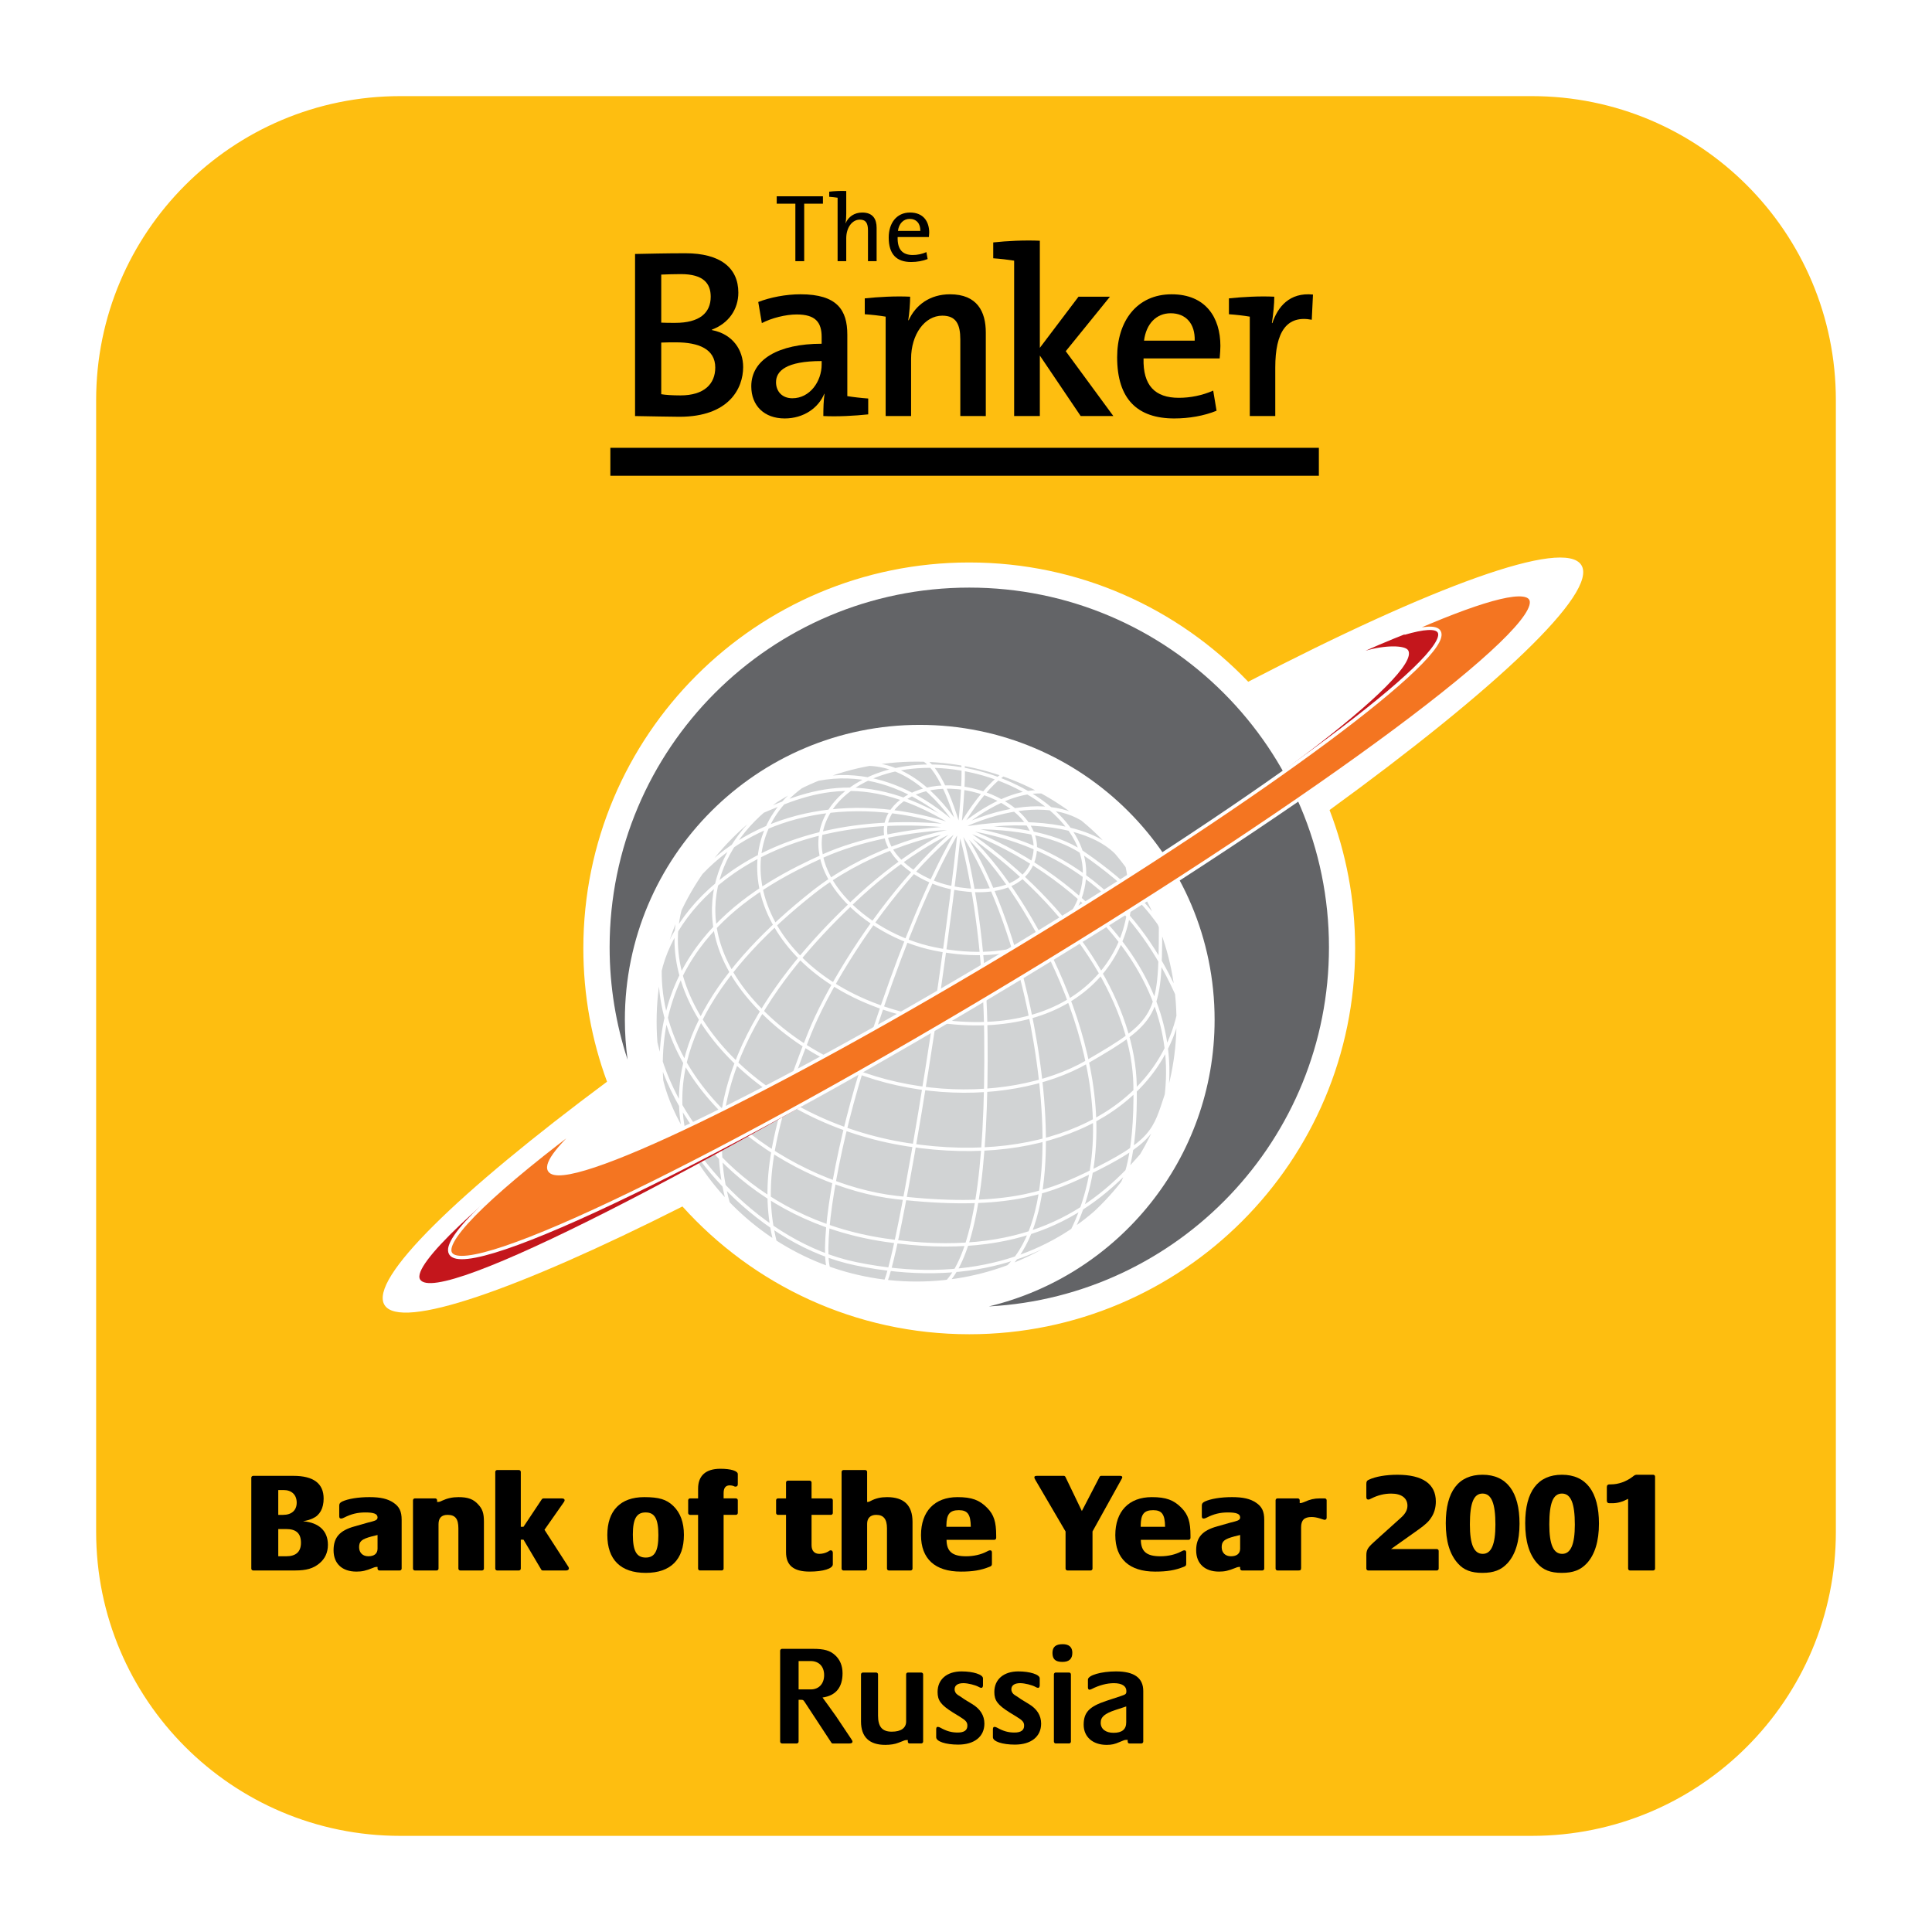 <?xml version="1.0" encoding="utf-8"?>
<!-- Generator: Adobe Illustrator 13.0.0, SVG Export Plug-In . SVG Version: 6.00 Build 14948)  -->
<!DOCTYPE svg PUBLIC "-//W3C//DTD SVG 1.0//EN" "http://www.w3.org/TR/2001/REC-SVG-20010904/DTD/svg10.dtd">
<svg version="1.0" id="Layer_1" xmlns="http://www.w3.org/2000/svg" xmlns:xlink="http://www.w3.org/1999/xlink" x="0px" y="0px"
	 width="192.756px" height="192.756px" viewBox="0 0 192.756 192.756" enable-background="new 0 0 192.756 192.756"
	 xml:space="preserve">
<g>
	<polygon fill-rule="evenodd" clip-rule="evenodd" fill="#FFFFFF" points="0,0 192.756,0 192.756,192.756 0,192.756 0,0 	"/>
	
		<path fill-rule="evenodd" clip-rule="evenodd" fill="#FEBE10" stroke="#FFFFFF" stroke-width="2.176" stroke-miterlimit="2.613" d="
		M184.252,152.836c0,17.35-14.064,31.416-31.415,31.416H39.922c-17.351,0-31.418-14.066-31.418-31.416V39.92
		c0-17.351,14.067-31.417,31.418-31.417h112.915c17.351,0,31.415,14.066,31.415,31.417V152.836L184.252,152.836z"/>
	<path fill-rule="evenodd" clip-rule="evenodd" d="M67.796,41.581c-0.984,0-2.64-0.046-4.436-0.072v-16.17
		c1.269-0.024,3.069-0.071,5.034-0.071c3.447,0,5.271,1.436,5.271,3.929c0,1.65-0.959,3.065-2.635,3.688v0.047
		c2.107,0.407,3.115,2.013,3.115,3.69C74.144,38.73,72.75,41.581,67.796,41.581L67.796,41.581z M67.936,27.348
		c-0.694,0-1.342,0.024-1.964,0.048v4.794c0.434,0.023,0.841,0.023,1.39,0.023c2.42,0,3.546-0.982,3.546-2.613
		C70.907,28.285,70.188,27.348,67.936,27.348L67.936,27.348z M67.435,34.155c-0.265,0-1.103,0-1.463,0.023v5.152
		c0.41,0.071,1.08,0.12,1.918,0.12c2.37,0,3.472-1.15,3.472-2.781C71.361,34.826,69.708,34.155,67.435,34.155L67.435,34.155z"/>
	<path fill-rule="evenodd" clip-rule="evenodd" d="M82.144,41.508c0-0.767,0.024-1.558,0.117-2.204l-0.02-0.024
		c-0.577,1.415-2.058,2.469-3.953,2.469c-2.037,0-3.333-1.27-3.333-3.21c0-2.683,2.731-4.243,7.021-4.243v-0.669
		c0-1.484-0.623-2.253-2.495-2.253c-1.097,0-2.512,0.36-3.472,0.862l-0.358-2.106c1.175-0.456,2.732-0.769,4.217-0.769
		c3.665,0,4.669,1.584,4.669,4.026v6.135c0.577,0.095,1.394,0.189,2.085,0.238v1.582C85.283,41.487,83.535,41.581,82.144,41.508
		L82.144,41.508z M81.977,36.022c-3.571,0-4.553,1.007-4.553,2.11c0,0.932,0.624,1.603,1.629,1.603c1.749,0,2.924-1.677,2.924-3.376
		V36.022L81.977,36.022z"/>
	<path fill-rule="evenodd" clip-rule="evenodd" d="M95.81,41.508v-7.643c0-1.483-0.402-2.371-1.795-2.371
		c-1.773,0-3.115,1.893-3.115,4.288v5.726h-2.538v-9.916c-0.577-0.099-1.392-0.193-2.084-0.24v-1.584
		c1.34-0.143,3.068-0.239,4.527-0.167c0,0.622-0.072,1.653-0.19,2.35h0.045c0.695-1.533,2.131-2.59,4.122-2.59
		c2.707,0,3.572,1.725,3.572,3.811v8.337H95.81L95.81,41.508z"/>
	<path fill-rule="evenodd" clip-rule="evenodd" d="M107.819,41.508l-4.074-6.035v6.035h-2.564V26.006
		c-0.577-0.094-1.389-0.19-2.086-0.237v-1.582c1.344-0.145,3.093-0.24,4.65-0.169v10.686l3.858-5.104h3.139l-4.412,5.44l4.747,6.467
		H107.819L107.819,41.508z"/>
	<path fill-rule="evenodd" clip-rule="evenodd" d="M121.686,35.759h-7.594c-0.07,2.707,1.148,3.931,3.52,3.931
		c1.152,0,2.352-0.24,3.43-0.72l0.334,2.01c-1.245,0.507-2.734,0.769-4.218,0.769c-3.666,0-5.7-1.916-5.7-6.109
		c0-3.596,1.964-6.278,5.435-6.278c3.405,0,4.866,2.326,4.866,5.152C121.758,34.849,121.731,35.257,121.686,35.759L121.686,35.759z
		 M116.8,31.254c-1.44,0-2.446,1.055-2.66,2.733h5.056C119.244,32.285,118.309,31.254,116.8,31.254L116.8,31.254z"/>
	<path fill-rule="evenodd" clip-rule="evenodd" d="M130.875,31.902c-2.491-0.48-3.641,1.196-3.641,4.766v4.84h-2.543v-9.916
		c-0.572-0.099-1.389-0.193-2.081-0.24v-1.584c1.339-0.143,3.065-0.239,4.526-0.167c0,0.672-0.096,1.724-0.239,2.635h0.047
		c0.529-1.604,1.702-3.089,4.052-2.849L130.875,31.902L130.875,31.902z"/>
	<polygon fill-rule="evenodd" clip-rule="evenodd" points="80.234,20.321 80.234,26.056 79.354,26.056 79.354,20.321 77.493,20.321 
		77.493,19.585 82.104,19.585 82.104,20.321 80.234,20.321 	"/>
	<path fill-rule="evenodd" clip-rule="evenodd" d="M86.598,26.056v-3.067c0-0.682-0.186-1.077-0.808-1.077
		c-0.784,0-1.36,0.806-1.36,1.863v2.281h-0.862v-6.33c-0.23-0.036-0.556-0.074-0.835-0.094v-0.508
		c0.476-0.058,1.142-0.096,1.697-0.067v2.265c0,0.303-0.018,0.698-0.076,0.947l0.009,0.009c0.279-0.653,0.871-1.073,1.666-1.073
		c1.083,0,1.431,0.68,1.431,1.524v3.327H86.598L86.598,26.056z"/>
	<path fill-rule="evenodd" clip-rule="evenodd" d="M92.676,23.65h-3.118c-0.036,1.245,0.489,1.791,1.506,1.791
		c0.46,0,0.938-0.094,1.363-0.288l0.124,0.692c-0.484,0.191-1.056,0.295-1.651,0.295c-1.445,0-2.233-0.766-2.233-2.443
		c0-1.429,0.777-2.493,2.13-2.493c1.341,0,1.91,0.911,1.91,2.003C92.706,23.323,92.694,23.458,92.676,23.65L92.676,23.65z
		 M90.757,21.838c-0.623,0-1.075,0.469-1.17,1.199h2.234C91.841,22.307,91.431,21.838,90.757,21.838L90.757,21.838z"/>
	<polygon fill-rule="evenodd" clip-rule="evenodd" points="131.583,47.468 131.583,44.678 60.895,44.678 60.895,47.468 
		131.583,47.468 	"/>
	<path fill-rule="evenodd" clip-rule="evenodd" fill="#FFFFFF" d="M157.775,56.385c-1.697-2.743-14.918,2.116-33.24,11.632
		c-7.009-7.33-16.886-11.899-27.834-11.899c-21.261,0-38.501,17.238-38.501,38.5c0,4.678,0.835,9.156,2.363,13.303
		c-14.876,11.064-23.789,19.707-22.199,22.279c1.583,2.564,13.242-1.512,29.723-9.83c7.046,7.826,17.257,12.748,28.614,12.748
		c21.265,0,38.5-17.238,38.5-38.5c0-4.864-0.905-9.519-2.551-13.802C149.271,68.729,159.467,59.121,157.775,56.385L157.775,56.385z"
		/>
	<path fill-rule="evenodd" clip-rule="evenodd" fill="#636467" d="M96.706,58.625c-19.819,0-35.884,16.068-35.884,35.884
		c0,3.922,0.635,7.694,1.794,11.225c-0.181-1.307-0.273-2.641-0.273-3.994c0-16.247,13.174-29.42,29.419-29.42
		c16.248,0,29.419,13.173,29.419,29.42c0,13.871-9.604,25.498-22.525,28.602c18.909-1.012,33.935-16.666,33.935-35.833
		C132.59,74.693,116.525,58.625,96.706,58.625L96.706,58.625z"/>
	<path fill-rule="evenodd" clip-rule="evenodd" fill="#D1D3D4" d="M117.455,101.967c0,14.439-11.656,26.146-26.035,26.146
		c-14.374,0-26.032-11.707-26.032-26.146S77.046,75.824,91.42,75.824C105.799,75.824,117.455,87.527,117.455,101.967
		L117.455,101.967z"/>
	<path fill="none" stroke="#FFFFFF" stroke-width="0.336" stroke-miterlimit="2.613" d="M93.239,94.676
		c7.811,1.583,14.034-1.026,14.885-6.547c0.848-5.45-5.06-9.821-11.083-11.191c-6.971-1.584-12.468,0.823-14.398,4.187
		C79.408,86.756,86.209,93.251,93.239,94.676 M94.928,88.559c4.431,0.897,7.836-0.28,8.322-3.411
		c0.479-3.092-2.869-5.57-6.286-6.346c-3.951-0.898-7.066,0.466-8.162,2.371C86.963,84.368,90.94,87.751,94.928,88.559
		 M115.786,92.476c0,8.854-0.375,9.432-7.29,13.444c-8.016,4.65-22.944,4.289-32.254-4.805c-8.407-8.208-5.083-16.667,1.135-21.181
		 M116.375,109.217c-1.192,3.574-1.251,4.684-8.038,7.949c-4.115,1.979-8.552,3.482-18.925,2.307
		c-10.055-1.143-23.667-9.936-23.562-22.69 M109.295,120.969c-4.858,4.225-12.597,7.439-23.894,5.117
		c-9.502-1.953-17.563-11.16-19.34-18.051 M115.661,92.166c-0.737-1.028-2.571-3.613-7.642-7.097
		c-5.732-3.944-18.989-2.78-25.868,0.315c-6.333,2.851-16.97,8.583-16.15,22.387 M103.93,78.997
		c-8.611-0.277-19.926,16.073-23.15,24.072c-4.116,10.215-4.717,15.742-3.457,20.811 M117.429,99.201
		c-2.058-4.514-7.983-16.167-25.008-16.958C75.494,81.456,66.8,90.597,65.691,97.645 M75.648,81.142
		c5.518-2.367,11.533-5.011,22.275,2.963c9.818,7.285,15.186,16.579,15.323,24.188c0.135,7.379-1.253,9.727-1.253,9.727
		 M79.915,78.502c-8.502,6.228-3.884,19.867,11.847,23.037c15.636,3.145,22.553-6.673,20.699-15.097 M67.831,90.786
		c-2.532,10.056,8.331,21.205,22.741,23.423c14.131,2.174,24.683-3.42,26.969-12.832 M116.326,109.602
		c1.856-13.831-11.112-23.704-20.557-27.022c-10.387-3.647-20.026-1.594-25.791,4.497 M91.443,128.027
		c14.418,0,26.103-11.688,26.103-26.104c0-14.416-11.685-26.1-26.103-26.1c-14.415,0-26.101,11.684-26.101,26.1
		C65.342,116.34,77.028,128.027,91.443,128.027 M92.235,75.836c3.141,2.119,5.979,14.443,6.127,27.47
		c0.156,14.174-1.284,21.689-3.816,24.539 M100.073,77.284c-5.221,3.853-10.584,18.025-14.146,29.587
		c-2.639,8.57-3.93,17.053-3.284,19.637 M111.381,85.073c-4.938-4.938-20.817-3.514-30.281,3.979
		c-9.06,7.171-15.562,16.007-12.369,25.739 M107.965,81.717c-4.955-2.97-14.292,0.132-22.828,8.245
		c-6.18,5.874-16.136,17.002-12.49,30.069 M65.423,104.02c1.823,8.076,9.442,17.711,22.841,19.703
		c13.855,2.059,20.757-2.855,25.625-8.465 M100.61,126.373c4.831-4.832,3.969-16.715,2.026-25.84
		c-2.492-11.688-8.104-24.004-15.909-24.287 M96.076,76.232c0.51,6.025-5.81,46.943-7.708,51.613 M106.899,122.949
		c6.409-12.643-1.895-29.094-7.433-36.232c-3.412-4.403-9.843-10.517-17.841-8.983"/>
	<path fill-rule="evenodd" clip-rule="evenodd" fill="#C4161C" d="M151.471,60.644c-0.701-1.16-7.941,1.038-15.231,4.278
		c1.974-0.583,3.943-0.551,4.249-0.045c1.422,2.348-15.524,15.371-40.107,30.255c-24.58,14.884-45.661,25.046-47.083,22.699
		c-0.436-0.729,1.12-2.451,4.125-5.088c-9.287,6.9-16.381,13.479-15.512,14.906c1.717,2.846,28.758-11.264,58.543-29.297
		C130.235,80.319,153.192,63.486,151.471,60.644L151.471,60.644z"/>
	
		<path fill-rule="evenodd" clip-rule="evenodd" fill="#F47521" stroke="#FFFFFF" stroke-width="0.336" stroke-miterlimit="2.613" d="
		M152.709,59.741c-0.701-1.155-5.346,0.202-12.622,3.433c1.973-0.577,3.192-0.659,3.496-0.152c1.42,2.341-17.302,16.27-41.814,31.11
		c-24.51,14.839-45.528,24.97-46.946,22.632c-0.437-0.725,1.057-2.561,4.051-5.193c-9.264,6.881-14.78,12.07-13.92,13.492
		c1.717,2.838,27.396-9.652,57.094-27.631C131.743,79.452,154.427,62.578,152.709,59.741L152.709,59.741z"/>
	<path fill-rule="evenodd" clip-rule="evenodd" d="M30.239,151.773c1.6,0.143,2.477,0.977,2.477,2.352
		c0,0.762-0.283,1.385-0.85,1.854c-0.609,0.508-1.302,0.707-2.42,0.707h-4.189c-0.099,0-0.184-0.086-0.184-0.184v-9.072
		c0-0.098,0.085-0.184,0.184-0.184h4.019c2.01,0,3.014,0.766,3.014,2.266c0,0.975-0.382,1.668-1.089,1.98
		C30.862,151.633,30.763,151.676,30.239,151.773L30.239,151.773z M27.763,151.139h0.481c0.849,0,1.358-0.455,1.358-1.217
		c0-0.779-0.496-1.26-1.302-1.26h-0.538V151.139L27.763,151.139z M27.763,155.27h0.792c0.977,0,1.472-0.453,1.472-1.344
		c0-0.934-0.466-1.373-1.472-1.373h-0.792V155.27L27.763,155.27z"/>
	<path fill-rule="evenodd" clip-rule="evenodd" d="M37.668,156.332h-0.028c-0.157,0-0.241,0.014-0.439,0.098
		c-0.708,0.285-1.076,0.369-1.642,0.369c-1.416,0-2.279-0.793-2.279-2.123c0-1.287,0.609-1.982,2.109-2.391l1.344-0.383
		c0.043,0,0.185-0.043,0.439-0.113c0.368-0.1,0.496-0.199,0.496-0.396c0-0.354-0.368-0.496-1.217-0.496
		c-0.778,0-1.415,0.156-2.109,0.51c-0.183,0.086-0.226,0.1-0.311,0.1c-0.127,0-0.184-0.07-0.184-0.227v-1.061
		c0-0.199,0.07-0.297,0.297-0.412c0.581-0.268,1.571-0.438,2.717-0.438c1.118,0,1.825,0.17,2.391,0.553
		c0.595,0.395,0.821,0.877,0.821,1.711v4.869c0,0.098-0.085,0.184-0.184,0.184h-2.037c-0.099,0-0.184-0.086-0.184-0.184V156.332
		L37.668,156.332z M37.668,153.146l-0.581,0.143c-1.004,0.27-1.259,0.482-1.259,1.074c0,0.553,0.368,0.906,0.92,0.906
		c0.594,0,0.92-0.268,0.92-0.764V153.146L37.668,153.146z"/>
	<path fill-rule="evenodd" clip-rule="evenodd" d="M43.611,149.85h0.015c0.198,0,0.254-0.014,0.481-0.127
		c0.523-0.24,1.019-0.354,1.641-0.354c0.934,0,1.486,0.197,1.967,0.736c0.424,0.453,0.566,0.877,0.566,1.711v4.686
		c0,0.098-0.085,0.184-0.185,0.184h-2.179c-0.099,0-0.184-0.086-0.184-0.184v-4.02c0-0.947-0.311-1.344-1.076-1.344
		c-0.608,0-0.905,0.311-0.905,0.934v4.43c0,0.098-0.085,0.184-0.184,0.184h-2.18c-0.099,0-0.184-0.086-0.184-0.184v-6.82
		c0-0.102,0.085-0.186,0.184-0.186h2.038c0.099,0,0.184,0.084,0.184,0.186V149.85L43.611,149.85z"/>
	<path fill-rule="evenodd" clip-rule="evenodd" d="M51.96,152.328h0.269l1.839-2.762c0.042-0.041,0.099-0.07,0.156-0.07h1.797
		c0.211,0,0.312,0.057,0.312,0.186c0,0.055-0.029,0.111-0.085,0.197l-1.925,2.746l2.392,3.707c0.029,0.055,0.043,0.113,0.043,0.154
		c0,0.113-0.114,0.199-0.254,0.199h-2.35c-0.071,0-0.127-0.029-0.155-0.086l-1.769-2.986H51.96v2.889
		c0,0.098-0.085,0.184-0.184,0.184h-2.179c-0.099,0-0.184-0.086-0.184-0.184v-9.652c0-0.1,0.085-0.184,0.184-0.184h2.179
		c0.099,0,0.184,0.084,0.184,0.184V152.328L51.96,152.328z"/>
	<path fill-rule="evenodd" clip-rule="evenodd" d="M60.593,153.146c0-2.434,1.316-3.777,3.679-3.777
		c1.486,0,2.222,0.227,2.901,0.877c0.707,0.68,1.061,1.643,1.061,2.887c0,2.463-1.33,3.793-3.807,3.793
		C61.922,156.926,60.593,155.609,60.593,153.146L60.593,153.146z M63.14,153.105c0,1.641,0.367,2.293,1.288,2.293
		c0.892,0,1.259-0.652,1.259-2.223c0-1.627-0.354-2.279-1.273-2.279C63.507,150.896,63.14,151.535,63.14,153.105L63.14,153.105z"/>
	<path fill-rule="evenodd" clip-rule="evenodd" d="M69.649,151.139h-0.807c-0.1,0-0.184-0.086-0.184-0.184v-1.273
		c0-0.102,0.084-0.186,0.184-0.186h0.807v-0.977c0-1.287,0.764-1.98,2.222-1.98c1.046,0,1.74,0.211,1.74,0.537v0.99
		c0,0.17-0.07,0.256-0.226,0.256c-0.029,0-0.072,0-0.1-0.016l-0.127-0.055c-0.085-0.029-0.227-0.057-0.34-0.057
		c-0.425,0-0.623,0.254-0.623,0.777v0.523h1.231c0.1,0,0.185,0.084,0.185,0.186v1.273c0,0.098-0.085,0.184-0.185,0.184h-1.231v5.363
		c0,0.098-0.084,0.184-0.183,0.184h-2.18c-0.099,0-0.184-0.086-0.184-0.184V151.139L69.649,151.139z"/>
	<path fill-rule="evenodd" clip-rule="evenodd" d="M80.969,151.139v3.027c0,0.551,0.283,0.863,0.778,0.863
		c0.298,0,0.622-0.086,0.849-0.213l0.155-0.1c0.043-0.027,0.085-0.041,0.142-0.041c0.113,0,0.198,0.1,0.198,0.24v1.16
		c0,0.426-0.962,0.723-2.32,0.723c-1.599,0-2.349-0.623-2.349-1.939v-3.721h-0.807c-0.099,0-0.184-0.086-0.184-0.184v-1.273
		c0-0.102,0.084-0.186,0.184-0.186h0.807v-1.586c0-0.098,0.085-0.184,0.184-0.184h2.179c0.099,0,0.184,0.086,0.184,0.184v1.586
		h1.938c0.099,0,0.184,0.084,0.184,0.186v1.273c0,0.098-0.085,0.184-0.184,0.184H80.969L80.969,151.139z"/>
	<path fill-rule="evenodd" clip-rule="evenodd" d="M86.513,149.85c0.141,0,0.197-0.014,0.354-0.1
		c0.51-0.268,1.005-0.381,1.641-0.381c1.685,0,2.534,0.82,2.534,2.463v4.67c0,0.098-0.085,0.184-0.184,0.184h-2.18
		c-0.099,0-0.184-0.086-0.184-0.184v-4.02c0-0.92-0.34-1.344-1.075-1.344c-0.581,0-0.906,0.324-0.906,0.891v4.473
		c0,0.098-0.085,0.184-0.184,0.184h-2.18c-0.099,0-0.184-0.086-0.184-0.184v-9.652c0-0.1,0.085-0.184,0.184-0.184h2.18
		c0.099,0,0.184,0.084,0.184,0.184V149.85L86.513,149.85z"/>
	<path fill-rule="evenodd" clip-rule="evenodd" d="M94.436,153.627c0.014,1.176,0.58,1.643,1.954,1.643c0.75,0,1.5-0.17,2.08-0.48
		l0.112-0.057c0.071-0.043,0.156-0.057,0.199-0.057c0.127,0,0.184,0.07,0.184,0.227v1.09c0,0.197-0.043,0.254-0.24,0.326
		c-0.877,0.354-1.685,0.48-2.858,0.48c-2.577,0-3.978-1.273-3.978-3.637c0-2.377,1.359-3.793,3.637-3.793
		c1.429,0,2.193,0.283,2.971,1.076c0.666,0.678,0.893,1.4,0.893,2.76v0.238c0,0.1-0.085,0.184-0.184,0.184H94.436L94.436,153.627z
		 M96.856,152.328c-0.014-1.232-0.312-1.658-1.189-1.658c-0.906,0-1.231,0.396-1.245,1.516v0.143H96.856L96.856,152.328z"/>
	<path fill-rule="evenodd" clip-rule="evenodd" d="M106.309,152.793l-2.999-5.121c-0.071-0.129-0.114-0.213-0.114-0.27
		c0-0.113,0.071-0.156,0.269-0.156h2.675c0.058,0,0.128,0.043,0.156,0.1l1.641,3.41l1.769-3.41c0.016-0.057,0.086-0.1,0.157-0.1
		h1.896c0.128,0,0.213,0.057,0.213,0.127c0,0.057-0.029,0.129-0.114,0.27l-2.858,5.15v3.709c0,0.098-0.085,0.184-0.184,0.184h-2.321
		c-0.099,0-0.184-0.086-0.184-0.184V152.793L106.309,152.793z"/>
	<path fill-rule="evenodd" clip-rule="evenodd" d="M113.821,153.627c0.015,1.176,0.582,1.643,1.954,1.643
		c0.75,0,1.499-0.17,2.079-0.48l0.114-0.057c0.069-0.043,0.154-0.057,0.197-0.057c0.127,0,0.184,0.07,0.184,0.227v1.09
		c0,0.197-0.043,0.254-0.24,0.326c-0.877,0.354-1.683,0.48-2.858,0.48c-2.576,0-3.977-1.273-3.977-3.637
		c0-2.377,1.358-3.793,3.637-3.793c1.431,0,2.193,0.283,2.973,1.076c0.665,0.678,0.891,1.4,0.891,2.76v0.238
		c0,0.1-0.085,0.184-0.184,0.184H113.821L113.821,153.627z M116.241,152.328c-0.015-1.232-0.312-1.658-1.188-1.658
		c-0.905,0-1.231,0.396-1.245,1.516v0.143H116.241L116.241,152.328z"/>
	<path fill-rule="evenodd" clip-rule="evenodd" d="M123.729,156.332h-0.029c-0.155,0-0.24,0.014-0.438,0.098
		c-0.708,0.285-1.075,0.369-1.642,0.369c-1.414,0-2.278-0.793-2.278-2.123c0-1.287,0.608-1.982,2.108-2.391l1.343-0.383
		c0.043,0,0.187-0.043,0.439-0.113c0.369-0.1,0.497-0.199,0.497-0.396c0-0.354-0.369-0.496-1.218-0.496
		c-0.779,0-1.415,0.156-2.109,0.51c-0.184,0.086-0.226,0.1-0.311,0.1c-0.128,0-0.185-0.07-0.185-0.227v-1.061
		c0-0.199,0.07-0.297,0.299-0.412c0.579-0.268,1.569-0.438,2.715-0.438c1.119,0,1.826,0.17,2.393,0.553
		c0.594,0.395,0.82,0.877,0.82,1.711v4.869c0,0.098-0.084,0.184-0.184,0.184h-2.037c-0.099,0-0.184-0.086-0.184-0.184V156.332
		L123.729,156.332z M123.729,153.146l-0.58,0.143c-1.006,0.27-1.261,0.482-1.261,1.074c0,0.553,0.368,0.906,0.92,0.906
		c0.594,0,0.921-0.268,0.921-0.764V153.146L123.729,153.146z"/>
	<path fill-rule="evenodd" clip-rule="evenodd" d="M129.671,149.963h0.043c0.127,0,0.212-0.029,0.424-0.113
		c0.552-0.254,0.99-0.354,1.527-0.354h0.511c0.099,0,0.184,0.084,0.184,0.186v1.754c0,0.113-0.085,0.197-0.197,0.197
		c-0.043,0-0.085-0.014-0.128-0.029l-0.354-0.111c-0.271-0.086-0.566-0.141-0.821-0.141c-0.736,0-1.048,0.311-1.048,1.031v4.047
		c0,0.199-0.056,0.256-0.255,0.256h-2.108c-0.099,0-0.184-0.086-0.184-0.184v-6.82c0-0.102,0.085-0.186,0.184-0.186h2.039
		c0.099,0,0.184,0.084,0.184,0.186V149.963L129.671,149.963z"/>
	<path fill-rule="evenodd" clip-rule="evenodd" d="M138.783,154.549h4.571c0.099,0,0.184,0.084,0.184,0.184v1.77
		c0,0.098-0.085,0.184-0.184,0.184h-6.85c-0.099,0-0.184-0.086-0.184-0.184v-1.316c0-0.537,0.128-0.766,0.736-1.316l0.608-0.553
		l1.527-1.373l0.581-0.523c0.452-0.408,0.649-0.777,0.649-1.201c0-0.75-0.593-1.205-1.611-1.205c-0.694,0-1.33,0.156-1.981,0.482
		c-0.199,0.1-0.226,0.113-0.311,0.113c-0.144,0-0.199-0.084-0.199-0.254v-1.303c0-0.24,0.056-0.34,0.255-0.424
		c0.651-0.311,1.699-0.494,2.845-0.494c2.519,0,3.834,0.918,3.834,2.672c0,0.596-0.155,1.148-0.451,1.586
		c-0.242,0.396-0.596,0.723-1.289,1.217L138.783,154.549L138.783,154.549z"/>
	<path fill-rule="evenodd" clip-rule="evenodd" d="M144.245,151.973c0-3.17,1.26-4.838,3.666-4.838s3.693,1.695,3.693,4.881
		c0,1.74-0.41,3.098-1.218,3.963c-0.622,0.664-1.358,0.947-2.49,0.947c-1.118,0-1.854-0.283-2.434-0.934
		C144.642,155.086,144.245,153.771,144.245,151.973L144.245,151.973z M146.651,152.086c0,2.023,0.409,2.943,1.287,2.943
		c0.851,0,1.26-0.947,1.26-2.914c0-2.139-0.396-3.102-1.287-3.102C147.033,149.014,146.651,149.949,146.651,152.086L146.651,152.086
		z"/>
	<path fill-rule="evenodd" clip-rule="evenodd" d="M152.17,151.973c0-3.17,1.259-4.838,3.665-4.838s3.693,1.695,3.693,4.881
		c0,1.74-0.41,3.098-1.217,3.963c-0.623,0.664-1.357,0.947-2.49,0.947c-1.118,0-1.854-0.283-2.435-0.934
		C152.567,155.086,152.17,153.771,152.17,151.973L152.17,151.973z M154.575,152.086c0,2.023,0.411,2.943,1.288,2.943
		c0.849,0,1.259-0.947,1.259-2.914c0-2.139-0.396-3.102-1.287-3.102C154.958,149.014,154.575,149.949,154.575,152.086
		L154.575,152.086z"/>
	<path fill-rule="evenodd" clip-rule="evenodd" d="M162.438,149.539c-0.566,0.297-1.048,0.438-1.587,0.438h-0.296
		c-0.156,0-0.241-0.098-0.241-0.254v-1.357c0-0.186,0.099-0.27,0.269-0.27h0.144c0.734,0,1.499-0.27,2.122-0.736
		c0.269-0.211,0.298-0.225,0.523-0.225h1.569c0.101,0,0.186,0.084,0.186,0.184v9.184c0,0.098-0.085,0.184-0.186,0.184h-2.319
		c-0.101,0-0.184-0.086-0.184-0.184V149.539L162.438,149.539z"/>
	<path fill-rule="evenodd" clip-rule="evenodd" d="M79.676,169.586v4.176c0,0.098-0.085,0.184-0.184,0.184h-1.472
		c-0.1,0-0.185-0.086-0.185-0.184v-9.072c0-0.1,0.085-0.184,0.185-0.184h3.112c1.104,0,1.685,0.17,2.193,0.637
		c0.481,0.439,0.736,1.049,0.736,1.797c0,1.416-0.679,2.236-1.996,2.42l0.058,0.086c0.084,0.127,0.24,0.338,0.466,0.637
		c0.382,0.523,0.637,0.877,0.82,1.145l1.515,2.266c0.113,0.154,0.127,0.213,0.127,0.27c0,0.127-0.113,0.184-0.34,0.184h-1.613
		c-0.071,0-0.127-0.029-0.155-0.086l-2.675-4.076c-0.113-0.17-0.155-0.197-0.339-0.197H79.676L79.676,169.586z M79.676,168.553
		h1.217c0.807,0,1.331-0.566,1.331-1.428c0-0.865-0.524-1.402-1.344-1.402h-1.203V168.553L79.676,168.553z"/>
	<path fill-rule="evenodd" clip-rule="evenodd" d="M90.571,173.605h-0.027c-0.212,0-0.269,0.014-0.468,0.1l-0.438,0.168
		c-0.34,0.143-0.822,0.213-1.316,0.213c-1.599,0-2.419-0.793-2.419-2.334v-4.699c0-0.098,0.085-0.184,0.184-0.184h1.331
		c0.099,0,0.184,0.086,0.184,0.184v4.105c0,1.117,0.41,1.611,1.373,1.611c0.92,0,1.43-0.367,1.43-1.018v-4.699
		c0-0.098,0.07-0.184,0.184-0.184h1.316c0.112,0,0.197,0.086,0.197,0.184v6.709c0,0.098-0.085,0.184-0.197,0.184h-1.175
		c-0.085,0-0.157-0.086-0.157-0.184V173.605L90.571,173.605z"/>
	<path fill-rule="evenodd" clip-rule="evenodd" d="M95.878,169.303l0.325,0.227l0.765,0.467c0.835,0.494,1.245,1.162,1.245,1.967
		c0,1.303-1.004,2.096-2.617,2.096c-1.246,0-2.193-0.312-2.193-0.736v-0.766c0-0.184,0.042-0.268,0.154-0.268
		c0.085,0,0.17,0.029,0.269,0.084c0.609,0.34,1.104,0.482,1.728,0.482c0.636,0,0.961-0.227,0.961-0.68
		c0-0.354-0.142-0.523-0.764-0.906l-0.694-0.424c-1.188-0.75-1.514-1.189-1.514-2.037c0-1.26,0.934-2.053,2.391-2.053
		c1.162,0,2.138,0.311,2.138,0.693v0.707c0,0.141-0.071,0.242-0.156,0.242c-0.07,0-0.169-0.029-0.283-0.102
		c-0.34-0.184-1.061-0.367-1.515-0.367c-0.564,0-0.876,0.227-0.876,0.609c0,0.24,0.126,0.453,0.339,0.58L95.878,169.303
		L95.878,169.303z"/>
	<path fill-rule="evenodd" clip-rule="evenodd" d="M101.539,169.303l0.325,0.227l0.765,0.467c0.835,0.494,1.245,1.162,1.245,1.967
		c0,1.303-1.005,2.096-2.618,2.096c-1.245,0-2.194-0.312-2.194-0.736v-0.766c0-0.184,0.043-0.268,0.156-0.268
		c0.085,0,0.17,0.029,0.269,0.084c0.609,0.34,1.104,0.482,1.727,0.482c0.638,0,0.962-0.227,0.962-0.68
		c0-0.354-0.141-0.523-0.764-0.906l-0.693-0.424c-1.188-0.75-1.514-1.189-1.514-2.037c0-1.26,0.934-2.053,2.391-2.053
		c1.16,0,2.138,0.311,2.138,0.693v0.707c0,0.141-0.071,0.242-0.156,0.242c-0.071,0-0.17-0.029-0.282-0.102
		c-0.34-0.184-1.062-0.367-1.515-0.367c-0.566,0-0.877,0.227-0.877,0.609c0,0.24,0.127,0.453,0.34,0.58L101.539,169.303
		L101.539,169.303z"/>
	<path fill-rule="evenodd" clip-rule="evenodd" d="M105.996,165.809c0.665,0,0.991-0.299,0.991-0.906
		c0-0.566-0.326-0.863-0.962-0.863c-0.694,0-1.02,0.27-1.02,0.879C105.006,165.539,105.303,165.809,105.996,165.809L105.996,165.809
		z M105.331,173.945h1.33c0.099,0,0.184-0.086,0.184-0.184v-6.709c0-0.098-0.085-0.184-0.184-0.184h-1.33
		c-0.099,0-0.184,0.086-0.184,0.184v6.709C105.147,173.859,105.232,173.945,105.331,173.945L105.331,173.945z"/>
	<path fill-rule="evenodd" clip-rule="evenodd" d="M112.519,173.59c-0.056,0-0.099,0-0.141,0c-0.184,0-0.213,0.016-0.679,0.213
		c-0.481,0.213-0.793,0.283-1.289,0.283c-1.386,0-2.292-0.793-2.292-2.01c0-1.23,0.553-1.811,2.25-2.377l1.458-0.482
		c0.509-0.168,0.552-0.211,0.552-0.508c0-0.494-0.453-0.779-1.245-0.779c-0.707,0-1.486,0.213-2.207,0.58
		c-0.085,0.043-0.17,0.072-0.228,0.072c-0.099,0-0.155-0.086-0.155-0.227v-0.779c0-0.438,1.33-0.82,2.803-0.82
		c1.811,0,2.717,0.65,2.717,1.953v5.053c0,0.098-0.085,0.184-0.185,0.184h-1.189c-0.127,0-0.184-0.072-0.184-0.256
		C112.505,173.662,112.505,173.619,112.519,173.59L112.519,173.59z M112.364,170.252l-1.076,0.354
		c-1.075,0.354-1.472,0.693-1.472,1.273c0,0.623,0.495,1.004,1.287,1.004c0.836,0,1.261-0.34,1.261-1.047V170.252L112.364,170.252z"
		/>
</g>
</svg>
